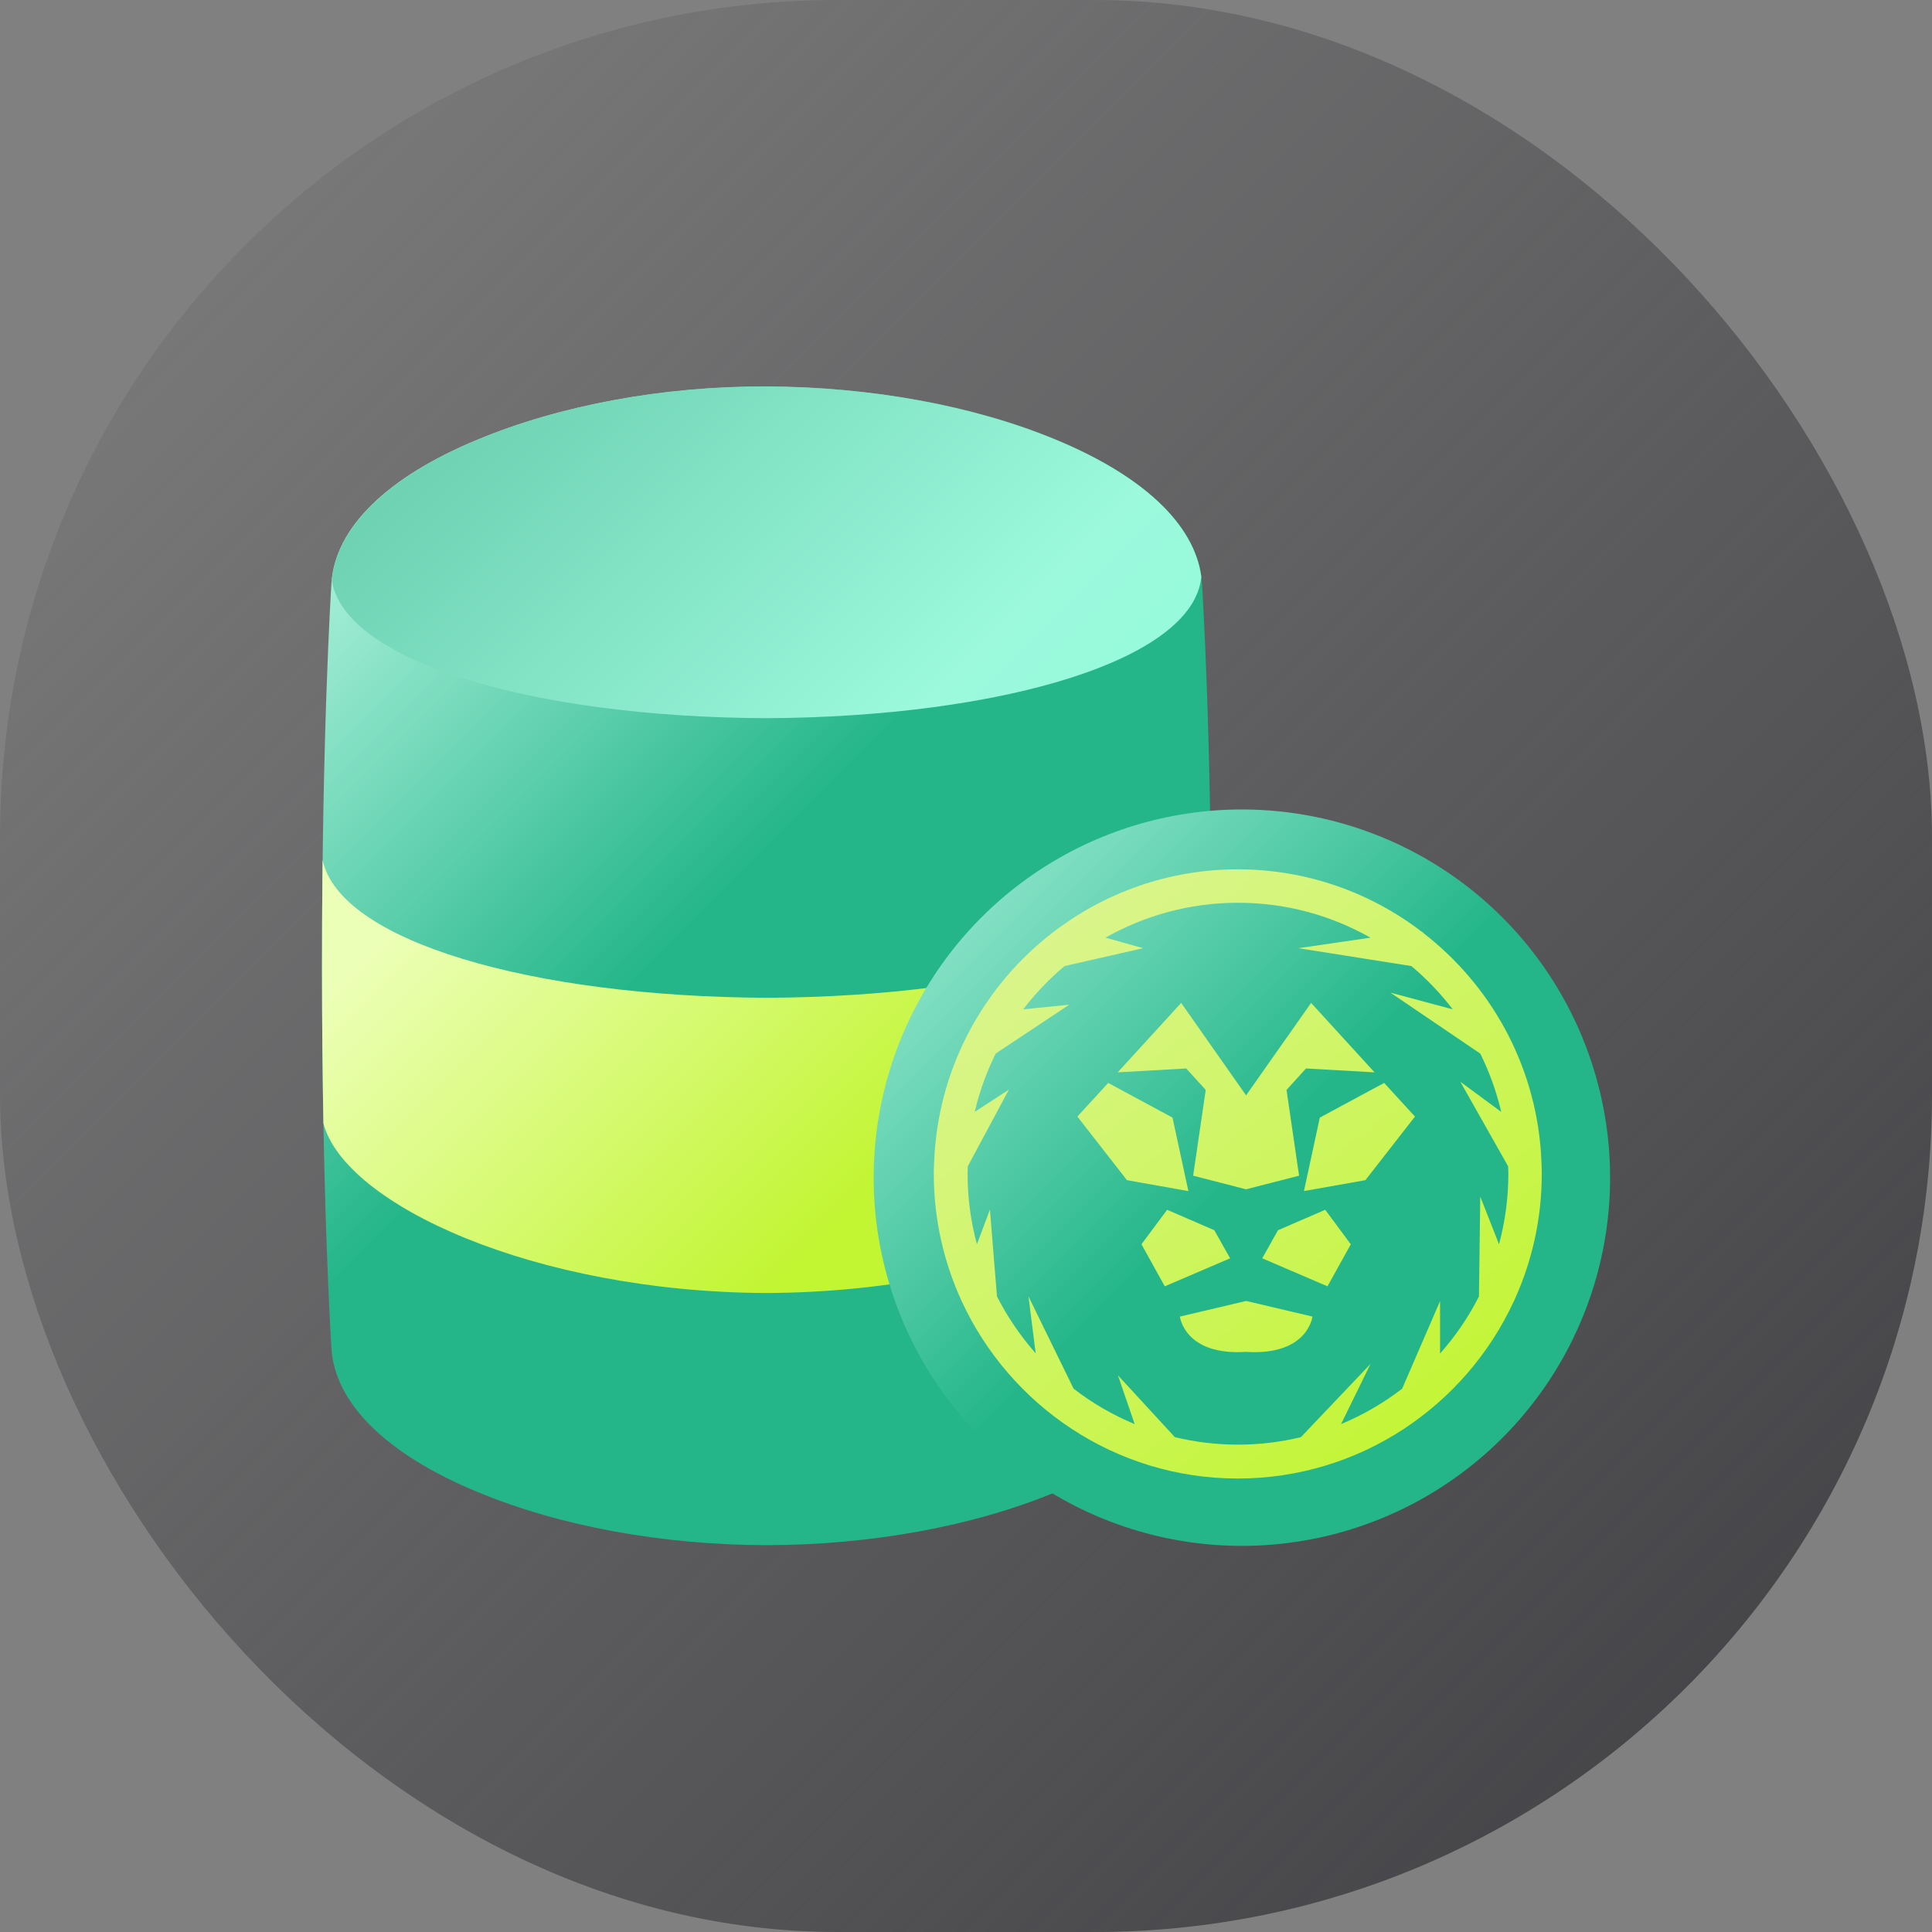 <svg width="60" height="60" viewBox="0 0 60 60" fill="none" xmlns="http://www.w3.org/2000/svg">
<rect x="0" y="0" width="60" height="60" fill="#808080" stroke="none"/>
<g id="Frame 47445">
<rect width="60" height="60" rx="26" fill="url(#paint0_linear_1691_1113)"/>
<path id="Vector" d="M23.811 47.987C27.049 47.981 30.235 47.398 32.787 46.337C35.617 45.169 37.227 43.581 37.328 41.868C37.345 41.613 37.623 37.211 37.623 29.994C37.623 22.777 37.345 18.374 37.328 18.121C37.227 16.407 35.615 14.82 32.787 13.651C30.235 12.59 27.044 12.012 23.811 12C20.579 11.988 17.387 12.59 14.835 13.651C12.005 14.82 10.395 16.407 10.293 18.121C10.277 18.374 10 22.776 10 29.994C10 37.212 10.277 41.613 10.293 41.868C10.395 43.581 12.006 45.169 14.835 46.337C17.386 47.398 20.569 47.981 23.811 47.987Z" fill="url(#paint1_linear_1691_1113)"/>
<path id="Vector_2" d="M37.308 17.91C37.09 16.28 35.497 14.775 32.788 13.655C30.236 12.595 27.044 12.017 23.812 12.005C20.58 11.993 17.387 12.595 14.835 13.655C12.071 14.799 10.473 16.342 10.305 18.017C10.685 20.545 16.553 22.273 23.799 22.304C31.135 22.267 37.072 20.492 37.308 17.91Z" fill="url(#paint2_linear_1691_1113)"/>
<path id="Vector_3" d="M23.805 40.156C31.063 40.126 36.978 37.404 37.579 34.836C37.605 33.411 37.623 31.792 37.623 30.003C37.623 28.804 37.616 27.686 37.602 26.646C37.15 29.208 31.169 30.956 23.809 30.987C16.499 30.953 10.556 29.233 10.019 26.709C10.007 27.729 10 28.831 10 30.003C10 31.817 10.018 33.452 10.044 34.889C10.712 37.414 16.596 40.126 23.805 40.156Z" fill="url(#paint3_linear_1691_1113)"/>
<path id="Vector_4" d="M38.568 25.139C36.306 25.139 34.095 25.809 32.215 27.066C30.334 28.322 28.869 30.108 28.003 32.198C27.138 34.287 26.911 36.586 27.352 38.804C27.794 41.023 28.883 43.06 30.482 44.659C32.081 46.259 34.119 47.348 36.337 47.789C38.555 48.23 40.854 48.004 42.944 47.138C45.033 46.273 46.819 44.807 48.076 42.926C49.332 41.046 50.003 38.835 50.003 36.574C50.003 33.541 48.798 30.632 46.654 28.488C44.509 26.343 41.6 25.139 38.568 25.139Z" fill="url(#paint4_linear_1691_1113)"/>
<path id="Union" fill-rule="evenodd" clip-rule="evenodd" d="M47.881 36.457C47.881 37.862 47.572 39.193 47.023 40.392L47.029 40.408H47.015C45.518 43.655 42.239 45.917 38.441 45.917C34.642 45.917 31.364 43.655 29.866 40.408H29.852L29.858 40.392C29.309 39.193 29 37.862 29 36.457C29 36.244 29.011 36.033 29.025 35.822L29.016 35.817L29.025 35.809C29.213 33.027 30.607 30.574 32.683 28.967L32.699 28.959L32.711 28.947C34.301 27.726 36.287 26.998 38.441 26.998C40.594 26.998 42.58 27.726 44.168 28.947L44.195 28.945V28.969C46.275 30.574 47.668 33.027 47.857 35.809L47.865 35.817L47.857 35.822C47.87 36.033 47.881 36.244 47.881 36.457ZM44.722 40.408V42.029H44.728C45.201 41.495 45.605 40.904 45.93 40.263L45.971 37.161L46.553 38.642C46.742 37.944 46.843 37.21 46.843 36.455C46.843 36.415 46.841 36.375 46.84 36.336C46.839 36.298 46.837 36.26 46.837 36.222L45.352 33.595L46.621 34.53C46.474 33.895 46.253 33.29 45.971 32.72L43.18 30.827L45.116 31.346C44.736 30.85 44.307 30.401 43.832 30.002L40.323 29.447L42.561 29.12C41.342 28.43 39.941 28.036 38.446 28.036C36.951 28.036 35.547 28.433 34.331 29.12L35.5 29.447L33.06 30.002C32.585 30.401 32.153 30.853 31.776 31.346L33.205 31.202L30.921 32.72C30.64 33.29 30.418 33.898 30.271 34.53L31.332 33.839L30.055 36.222L30.054 36.23C30.052 36.306 30.049 36.38 30.049 36.455C30.049 37.213 30.15 37.944 30.339 38.642L30.743 37.565L30.962 40.263C31.29 40.904 31.694 41.495 32.164 42.029L31.941 40.263L33.342 43.127C33.918 43.573 34.555 43.943 35.238 44.227L34.719 42.713L36.487 44.633C37.115 44.783 37.768 44.865 38.443 44.865C39.118 44.865 39.771 44.783 40.4 44.633L42.561 42.36L41.648 44.227C42.329 43.943 42.965 43.573 43.545 43.127L44.722 40.408ZM42.688 33.303L40.717 31.146L38.698 34.017L36.682 31.146L34.71 33.303L36.839 33.182L37.445 33.849L37.054 36.512L38.698 36.935L40.344 36.512L39.954 33.849L40.559 33.182L42.688 33.303ZM34.998 36.651L36.906 36.99L36.413 34.708L34.416 33.631L33.459 34.676L34.998 36.651ZM41.156 37.571L41.95 38.642L41.227 39.948L39.2 39.078L39.688 38.206L41.156 37.571ZM36.246 37.571L35.449 38.642L36.173 39.948L38.202 39.078L37.712 38.206L36.246 37.571ZM36.643 40.888L38.701 40.402L40.759 40.888C40.759 40.888 40.62 42.105 38.701 41.984C36.782 42.107 36.643 40.888 36.643 40.888ZM40.495 36.99L42.404 36.651L43.943 34.676L42.986 33.631L40.988 34.708L40.495 36.99Z" fill="url(#paint5_linear_1691_1113)"/>
</g>
<defs>
<linearGradient id="paint0_linear_1691_1113" x1="0" y1="0" x2="60" y2="60" gradientUnits="userSpaceOnUse">
<stop stop-color="#3E3E42" stop-opacity="0"/>
<stop offset="1" stop-color="#3E3E42"/>
</linearGradient>
<linearGradient id="paint1_linear_1691_1113" x1="37.102" y1="43.289" x2="7.513" y2="13.701" gradientUnits="userSpaceOnUse">
<stop stop-color="#24B689"/>
<stop offset="0.51" stop-color="#24B689"/>
<stop offset="1" stop-color="#CCFFEF"/>
</linearGradient>
<linearGradient id="paint2_linear_1691_1113" x1="35.155" y1="29.096" x2="16.86" y2="10.801" gradientUnits="userSpaceOnUse">
<stop stop-color="#8CFCD9"/>
<stop offset="0.37" stop-color="#9CF9DC"/>
<stop offset="1" stop-color="#6ED2B3"/>
</linearGradient>
<linearGradient id="paint3_linear_1691_1113" x1="35.105" y1="42.308" x2="16.974" y2="24.177" gradientUnits="userSpaceOnUse">
<stop stop-color="#C2F532"/>
<stop offset="0.37" stop-color="#C2F532"/>
<stop offset="1" stop-color="#ECFFB6"/>
</linearGradient>
<linearGradient id="paint4_linear_1691_1113" x1="46.654" y1="44.661" x2="24.473" y2="22.479" gradientUnits="userSpaceOnUse">
<stop stop-color="#24B689"/>
<stop offset="0.37" stop-color="#24B689"/>
<stop offset="1" stop-color="#C8FFEE"/>
</linearGradient>
<linearGradient id="paint5_linear_1691_1113" x1="31.5" y1="28" x2="45" y2="45" gradientUnits="userSpaceOnUse">
<stop stop-color="#DBF592"/>
<stop offset="1" stop-color="#C2F532"/>
</linearGradient>
</defs>
</svg>
